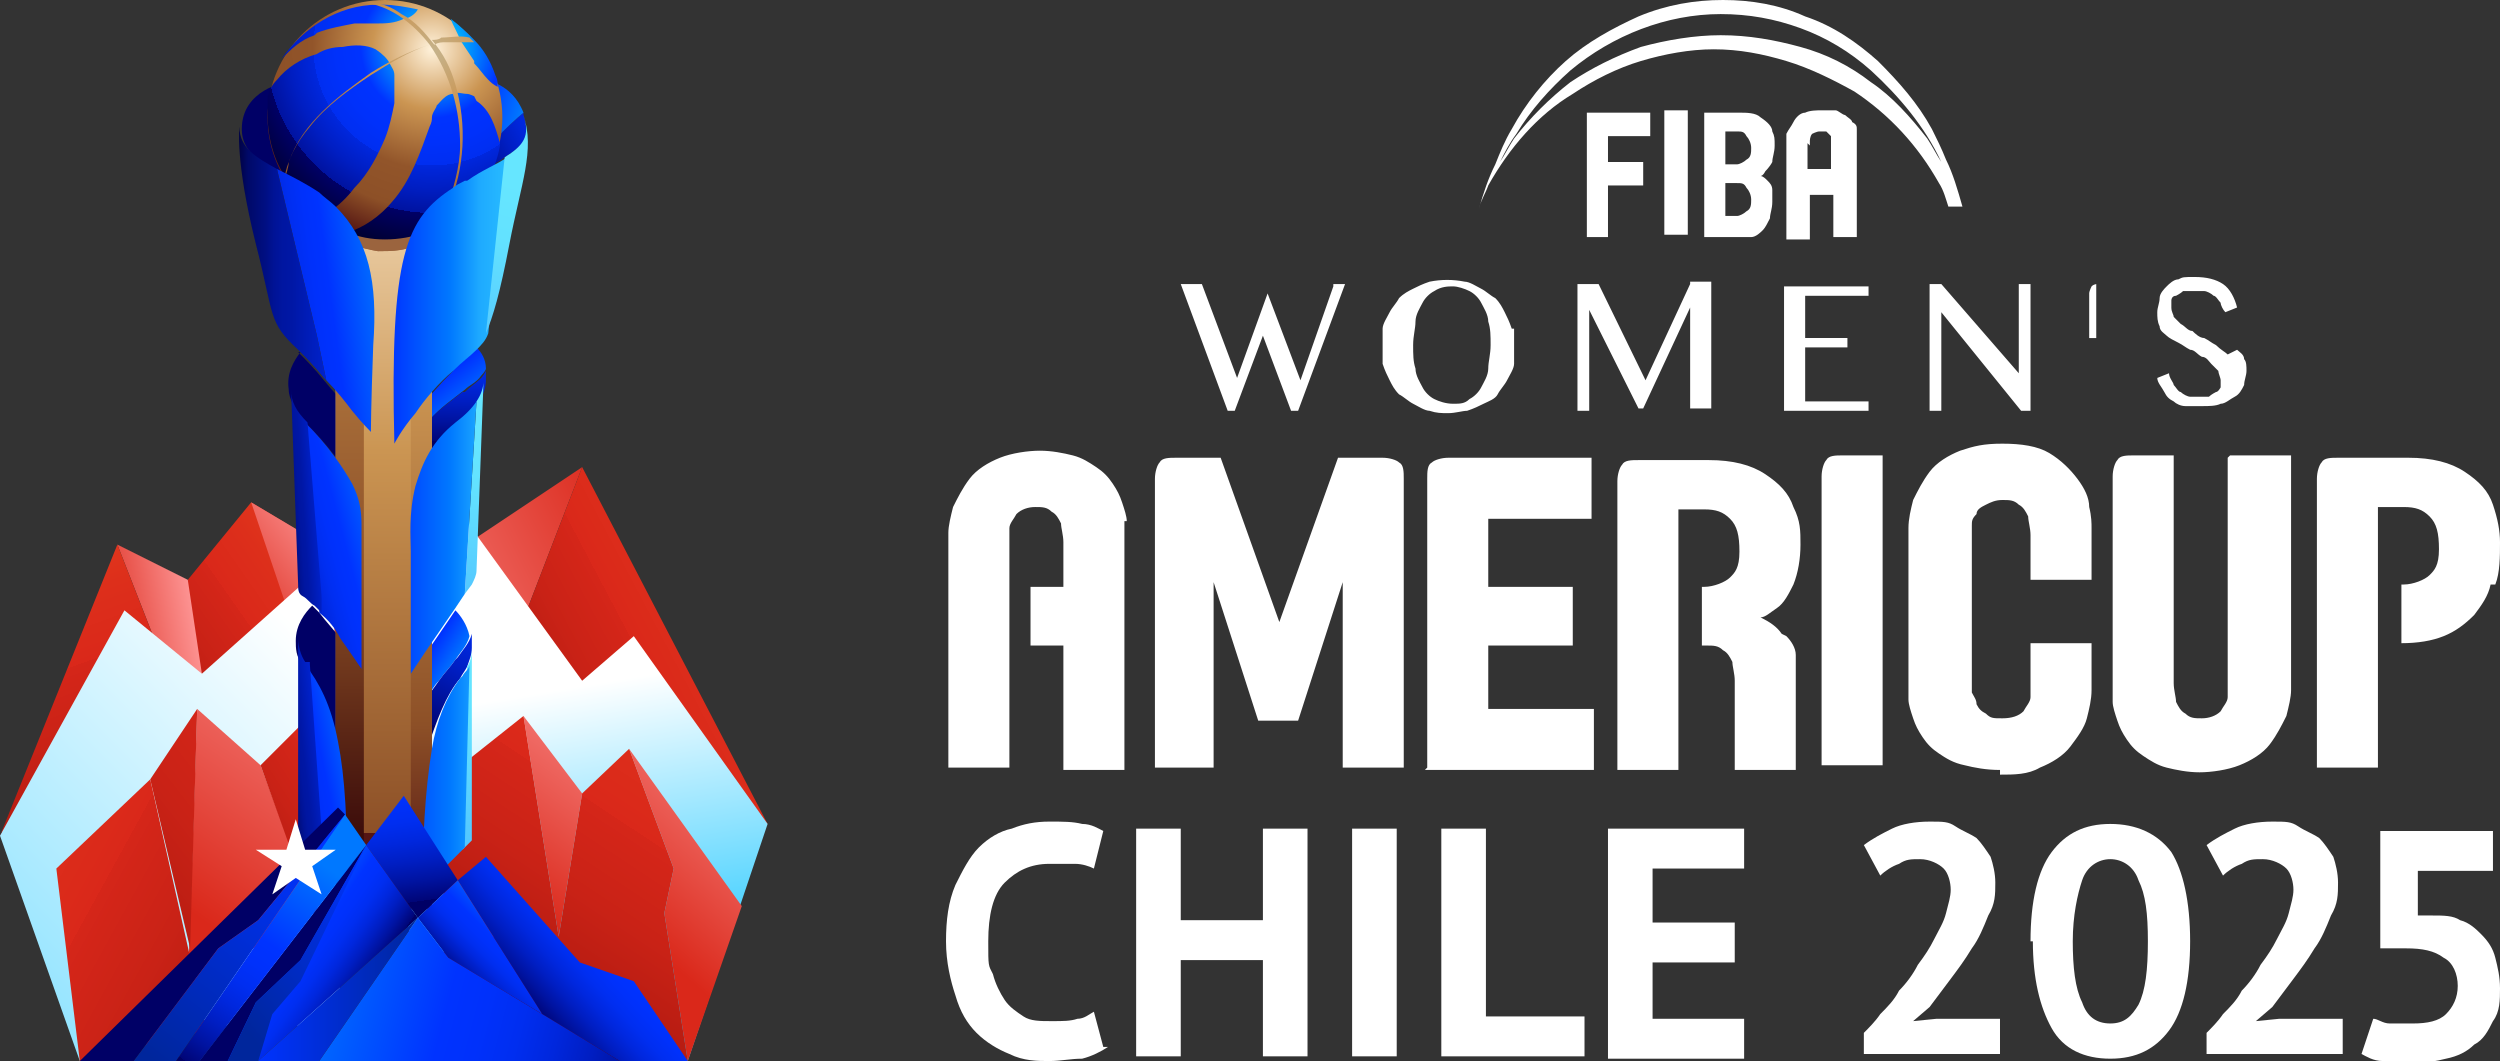 <?xml version="1.0" encoding="UTF-8"?>
<svg id="Logo" xmlns="http://www.w3.org/2000/svg" xmlns:xlink="http://www.w3.org/1999/xlink" version="1.1" viewBox="0 0 106.5 45.2">
  <rect x="0" y="0" width="106.5" height="45.2" fill="#333333" stroke="none"/>
  <!-- Generator: Adobe Illustrator 29.2.1, SVG Export Plug-In . SVG Version: 2.1.0 Build 116)  -->
  <defs>
    <style>
      .st0 {
        fill: url(#linear-gradient2);
      }

      .st1 {
        fill: url(#linear-gradient1);
      }

      .st2 {
        fill: url(#linear-gradient9);
      }

      .st3 {
        fill: url(#linear-gradient3);
      }

      .st4 {
        fill: url(#linear-gradient6);
      }

      .st5 {
        fill: url(#linear-gradient8);
      }

      .st6 {
        fill: url(#linear-gradient7);
      }

      .st7 {
        fill: url(#linear-gradient5);
      }

      .st8 {
        fill: url(#linear-gradient4);
      }

      .st9 {
        fill: url(#linear-gradient31);
      }

      .st10 {
        fill: url(#linear-gradient30);
      }

      .st11 {
        fill: url(#linear-gradient38);
      }

      .st12 {
        fill: url(#linear-gradient32);
      }

      .st13 {
        fill: url(#linear-gradient39);
      }

      .st14 {
        fill: url(#linear-gradient34);
      }

      .st15 {
        fill: url(#linear-gradient37);
      }

      .st16 {
        fill: url(#linear-gradient35);
      }

      .st17 {
        fill: url(#linear-gradient33);
      }

      .st18 {
        fill: url(#linear-gradient36);
      }

      .st19 {
        fill: url(#linear-gradient40);
      }

      .st20 {
        fill: url(#linear-gradient41);
      }

      .st21 {
        fill: url(#linear-gradient42);
      }

      .st22 {
        fill: url(#linear-gradient43);
      }

      .st23 {
        fill: url(#linear-gradient44);
      }

      .st24 {
        fill: url(#linear-gradient28);
      }

      .st25 {
        fill: url(#linear-gradient29);
      }

      .st26 {
        fill: url(#linear-gradient18);
      }

      .st27 {
        fill: url(#linear-gradient13);
      }

      .st28 {
        fill: url(#linear-gradient12);
      }

      .st29 {
        fill: url(#linear-gradient15);
      }

      .st30 {
        fill: url(#linear-gradient16);
      }

      .st31 {
        fill: url(#linear-gradient11);
      }

      .st32 {
        fill: url(#linear-gradient10);
      }

      .st33 {
        fill: url(#linear-gradient17);
      }

      .st34 {
        fill: url(#linear-gradient14);
      }

      .st35 {
        fill: url(#linear-gradient19);
      }

      .st36 {
        fill: url(#linear-gradient23);
      }

      .st37 {
        fill: url(#linear-gradient22);
      }

      .st38 {
        fill: url(#linear-gradient24);
      }

      .st39 {
        fill: url(#linear-gradient25);
      }

      .st40 {
        fill: url(#linear-gradient21);
      }

      .st41 {
        fill: url(#linear-gradient20);
      }

      .st42 {
        fill: url(#linear-gradient27);
      }

      .st43 {
        fill: url(#linear-gradient26);
      }

      .st44 {
        fill: url(#radial-gradient);
      }

      .st45 {
        fill: url(#linear-gradient);
      }

      .st46 {
        fill: #9b643e;
      }

      .st47 {
        fill: #fff;
      }

      .st48 {
        fill: #006;
      }

      .st49 {
        fill: url(#radial-gradient1);
      }

      .st50 {
        fill: url(#radial-gradient3);
      }

      .st51 {
        fill: url(#radial-gradient2);
      }

      .st52 {
        fill: url(#radial-gradient5);
      }

      .st53 {
        fill: url(#radial-gradient4);
      }
    </style>
    <linearGradient id="linear-gradient" x1="10.2" y1="33.4" x2="27.5" y2="21.3" gradientUnits="userSpaceOnUse">
      <stop offset="0" stop-color="#600"/>
      <stop offset="0" stop-color="#730403"/>
      <stop offset="0" stop-color="#98110b"/>
      <stop offset="0" stop-color="#b51b11"/>
      <stop offset=".1" stop-color="#c92216"/>
      <stop offset=".2" stop-color="#d52619"/>
      <stop offset=".2" stop-color="#da281a"/>
      <stop offset=".3" stop-color="#dd2f1b"/>
      <stop offset=".5" stop-color="#e84620"/>
      <stop offset=".8" stop-color="#ee5523"/>
      <stop offset="1" stop-color="#f15a24"/>
    </linearGradient>
    <linearGradient id="linear-gradient1" x1="17.8" y1="19.9" x2="9.9" y2="26.3" gradientUnits="userSpaceOnUse">
      <stop offset="0" stop-color="#fff"/>
      <stop offset=".4" stop-color="#f99"/>
      <stop offset="1" stop-color="#da281a"/>
    </linearGradient>
    <linearGradient id="linear-gradient2" x1="11.9" y1="28.1" x2="4.5" y2="29.4" xlink:href="#linear-gradient1"/>
    <linearGradient id="linear-gradient3" x1="4.3" y1="33.9" x2="-5.3" y2="7.7" xlink:href="#linear-gradient"/>
    <linearGradient id="linear-gradient4" x1="6" y1="33.4" x2="27.4" y2="22.6" xlink:href="#linear-gradient1"/>
    <linearGradient id="linear-gradient5" x1="23.2" y1="30.5" x2="44.4" y2="19.3" xlink:href="#linear-gradient"/>
    <linearGradient id="linear-gradient6" x1="28.7" y1="59.7" x2="23.7" y2="29.4" gradientUnits="userSpaceOnUse">
      <stop offset="0" stop-color="#0078ff"/>
      <stop offset="0" stop-color="#0c8cff"/>
      <stop offset=".2" stop-color="#1da8ff"/>
      <stop offset=".4" stop-color="#29bcff"/>
      <stop offset=".5" stop-color="#30c8ff"/>
      <stop offset=".6" stop-color="#3cf"/>
      <stop offset="1" stop-color="#fff"/>
    </linearGradient>
    <linearGradient id="linear-gradient7" x1="39" y1="25.9" x2="27" y2="39.7" xlink:href="#linear-gradient1"/>
    <linearGradient id="linear-gradient8" x1="-50" y1="94" x2="15.4" y2="29.5" gradientUnits="userSpaceOnUse">
      <stop offset="0" stop-color="#0078ff"/>
      <stop offset="0" stop-color="#0c8cff"/>
      <stop offset=".2" stop-color="#1da8ff"/>
      <stop offset=".4" stop-color="#29bcff"/>
      <stop offset=".5" stop-color="#30c8ff"/>
      <stop offset=".6" stop-color="#3cf"/>
      <stop offset="1" stop-color="#fff"/>
    </linearGradient>
    <linearGradient id="linear-gradient9" x1="21.9" y1="18.7" x2="7.9" y2="38.7" xlink:href="#linear-gradient1"/>
    <linearGradient id="linear-gradient10" x1="4.9" y1="37.9" x2="38" y2="12.2" gradientUnits="userSpaceOnUse">
      <stop offset="0" stop-color="#600"/>
      <stop offset="0" stop-color="#730403"/>
      <stop offset="0" stop-color="#98110b"/>
      <stop offset="0" stop-color="#b51b11"/>
      <stop offset=".1" stop-color="#c92216"/>
      <stop offset=".2" stop-color="#d52619"/>
      <stop offset=".2" stop-color="#da281a"/>
      <stop offset=".3" stop-color="#dd2f1b"/>
      <stop offset=".5" stop-color="#e84620"/>
      <stop offset=".8" stop-color="#ee5523"/>
      <stop offset="1" stop-color="#f15a24"/>
    </linearGradient>
    <linearGradient id="linear-gradient11" x1="10.1" y1="42" x2="-20.9" y2="25" xlink:href="#linear-gradient10"/>
    <linearGradient id="linear-gradient12" x1="31.7" y1="23.2" x2="21.1" y2="37.9" xlink:href="#linear-gradient1"/>
    <linearGradient id="linear-gradient13" x1="22.8" y1="41.1" x2="42.4" y2="11.4" xlink:href="#linear-gradient"/>
    <linearGradient id="linear-gradient14" x1="11.2" y1="36.2" x2="26.9" y2="26.2" xlink:href="#linear-gradient10"/>
    <linearGradient id="linear-gradient15" x1="18.6" y1="16.4" x2="21.2" y2="19.6" gradientUnits="userSpaceOnUse">
      <stop offset="0" stop-color="#03f"/>
      <stop offset=".4" stop-color="#0078ff"/>
      <stop offset=".5" stop-color="#0e90ff"/>
      <stop offset=".6" stop-color="#1eaaff"/>
      <stop offset=".8" stop-color="#29bdff"/>
      <stop offset=".9" stop-color="#30c8ff"/>
      <stop offset="1" stop-color="#3cf"/>
    </linearGradient>
    <linearGradient id="linear-gradient16" x1="19.1" y1="18.8" x2="19.3" y2="10.2" gradientUnits="userSpaceOnUse">
      <stop offset="0" stop-color="#006"/>
      <stop offset="0" stop-color="#000577"/>
      <stop offset=".1" stop-color="#0013a0"/>
      <stop offset=".2" stop-color="#001ec2"/>
      <stop offset=".3" stop-color="#0027dd"/>
      <stop offset=".4" stop-color="#002ef0"/>
      <stop offset=".5" stop-color="#0031fb"/>
      <stop offset=".6" stop-color="#03f"/>
      <stop offset="1" stop-color="#0078ff"/>
    </linearGradient>
    <linearGradient id="linear-gradient17" x1="19.9" y1="6.9" x2="28.1" y2="2.4" xlink:href="#linear-gradient16"/>
    <linearGradient id="linear-gradient18" x1="18.4" y1="27.6" x2="21.1" y2="29.3" xlink:href="#linear-gradient15"/>
    <linearGradient id="linear-gradient19" x1="18.3" y1="30.8" x2="24.6" y2="19.7" xlink:href="#linear-gradient16"/>
    <linearGradient id="linear-gradient20" x1="20" y1="5.7" x2="24.4" y2="7.1" xlink:href="#linear-gradient15"/>
    <linearGradient id="linear-gradient21" x1="16.4" y1="35.5" x2="16.4" y2="-5.2" gradientUnits="userSpaceOnUse">
      <stop offset="0" stop-color="#541513"/>
      <stop offset="0" stop-color="#8d5027"/>
      <stop offset=".4" stop-color="#cb9552"/>
      <stop offset=".8" stop-color="#fff2db"/>
    </linearGradient>
    <linearGradient id="linear-gradient22" x1="18" y1="38.1" x2="18" y2="1.9" gradientUnits="userSpaceOnUse">
      <stop offset="0" stop-color="#541513"/>
      <stop offset=".2" stop-color="#8d5027"/>
      <stop offset=".6" stop-color="#cb9552"/>
    </linearGradient>
    <linearGradient id="linear-gradient23" x1="14.9" y1="36.1" x2="14.9" y2="6.6" gradientUnits="userSpaceOnUse">
      <stop offset="0" stop-color="#380909"/>
      <stop offset=".4" stop-color="#8d5027"/>
      <stop offset="1" stop-color="#cb9552"/>
    </linearGradient>
    <radialGradient id="radial-gradient" cx="18.4" cy="2.1" fx="18.4" fy="2.1" r="8.5" gradientUnits="userSpaceOnUse">
      <stop offset="0" stop-color="#fff2db"/>
      <stop offset=".3" stop-color="#cb9552"/>
      <stop offset=".6" stop-color="#92552a"/>
      <stop offset=".8" stop-color="#8d5027"/>
      <stop offset="1" stop-color="#541513"/>
    </radialGradient>
    <radialGradient id="radial-gradient1" cx="18.4" cy="2" fx="18.4" fy="2" r="10.1" gradientUnits="userSpaceOnUse">
      <stop offset="0" stop-color="#00fffc"/>
      <stop offset=".3" stop-color="#03f"/>
      <stop offset=".4" stop-color="#0031fb"/>
      <stop offset=".5" stop-color="#002ef0"/>
      <stop offset=".5" stop-color="#0027dd"/>
      <stop offset=".6" stop-color="#001ec2"/>
      <stop offset=".7" stop-color="#0013a0"/>
      <stop offset=".7" stop-color="#000577"/>
      <stop offset=".7" stop-color="#006"/>
      <stop offset="1" stop-color="#000"/>
    </radialGradient>
    <radialGradient id="radial-gradient2" cx="18.4" fx="18.4" r="10.1" xlink:href="#radial-gradient1"/>
    <radialGradient id="radial-gradient3" cx="18.4" fx="18.4" r="10.1" xlink:href="#radial-gradient1"/>
    <radialGradient id="radial-gradient4" cy="2" fy="2" r="10.1" xlink:href="#radial-gradient1"/>
    <radialGradient id="radial-gradient5" cx="18.4" cy="2.3" fx="18.4" fy="2.3" r="7.9" gradientUnits="userSpaceOnUse">
      <stop offset="0" stop-color="#c5b48e"/>
      <stop offset=".3" stop-color="#cb9552"/>
      <stop offset="1" stop-color="#92552a"/>
    </radialGradient>
    <linearGradient id="linear-gradient24" x1="11.5" y1="24" x2="16.8" y2="22.6" xlink:href="#linear-gradient16"/>
    <linearGradient id="linear-gradient25" x1="10.5" y1="13.3" x2="16.5" y2="12.5" xlink:href="#linear-gradient16"/>
    <linearGradient id="linear-gradient26" x1="11.3" y1="33.7" x2="15.6" y2="32.8" xlink:href="#linear-gradient16"/>
    <linearGradient id="linear-gradient27" x1="11.9" y1="32.2" x2="13.6" y2="32" gradientUnits="userSpaceOnUse">
      <stop offset="0" stop-color="#00003c"/>
      <stop offset="0" stop-color="#000247"/>
      <stop offset=".1" stop-color="#000968"/>
      <stop offset=".3" stop-color="#000f83"/>
      <stop offset=".4" stop-color="#001396"/>
      <stop offset=".5" stop-color="#0016a1"/>
      <stop offset=".6" stop-color="#0017a5"/>
      <stop offset="1" stop-color="#02c"/>
    </linearGradient>
    <linearGradient id="linear-gradient28" x1="12" y1="21.4" x2="13.5" y2="21.3" xlink:href="#linear-gradient27"/>
    <linearGradient id="linear-gradient29" x1="10.2" y1="10.8" x2="13.9" y2="10.8" xlink:href="#linear-gradient27"/>
    <linearGradient id="linear-gradient30" x1="19" y1="36.3" x2="21" y2="28.1" gradientUnits="userSpaceOnUse">
      <stop offset="0" stop-color="#4dbcff"/>
      <stop offset="0" stop-color="#51c3ff"/>
      <stop offset=".4" stop-color="#5cd6ff"/>
      <stop offset=".7" stop-color="#63e2ff"/>
      <stop offset="1" stop-color="#66e6ff"/>
    </linearGradient>
    <linearGradient id="linear-gradient31" x1="16.6" y1="33.2" x2="23" y2="33.2" xlink:href="#linear-gradient15"/>
    <linearGradient id="linear-gradient32" x1="16.6" y1="12.8" x2="23" y2="12.8" xlink:href="#linear-gradient15"/>
    <linearGradient id="linear-gradient33" x1="19.7" y1="15.3" x2="22" y2="7.8" xlink:href="#linear-gradient30"/>
    <linearGradient id="linear-gradient34" x1="19.5" y1="25.9" x2="20.7" y2="18.4" xlink:href="#linear-gradient30"/>
    <linearGradient id="linear-gradient35" x1="16.6" y1="22.9" x2="23" y2="22.9" xlink:href="#linear-gradient15"/>
    <linearGradient id="linear-gradient36" x1="22.7" y1="42.9" x2="27.5" y2="38.5" xlink:href="#linear-gradient16"/>
    <linearGradient id="linear-gradient37" x1="17.8" y1="38.4" x2="16.6" y2="29.9" xlink:href="#linear-gradient16"/>
    <linearGradient id="linear-gradient38" x1="15" y1="42.7" x2="11.1" y2="39.9" xlink:href="#linear-gradient16"/>
    <linearGradient id="linear-gradient39" x1="19.7" y1="41.9" x2="22.4" y2="39.2" xlink:href="#linear-gradient16"/>
    <linearGradient id="linear-gradient40" x1="28.4" y1="45.4" x2="12.8" y2="41.3" xlink:href="#linear-gradient16"/>
    <linearGradient id="linear-gradient41" x1="11" y1="42.1" x2="17.8" y2="42.1" gradientUnits="userSpaceOnUse">
      <stop offset="0" stop-color="#03f"/>
      <stop offset="1" stop-color="#00269c"/>
    </linearGradient>
    <linearGradient id="linear-gradient42" x1="13.4" y1="36.5" x2="6.6" y2="45.2" xlink:href="#linear-gradient41"/>
    <linearGradient id="linear-gradient43" x1="8.2" y1="45.4" x2="14" y2="37" xlink:href="#linear-gradient16"/>
    <linearGradient id="linear-gradient44" x1="16.5" y1="37.9" x2="10" y2="43.3" xlink:href="#linear-gradient41"/>
  </defs>
  <g>
    <path class="st47" d="M106.3,24.9c.2-.5.2-1.2.2-1.8h0s0,0,0,0c0-.5-.1-1-.3-1.6-.2-.6-.6-1-1.2-1.4-.6-.4-1.4-.6-2.4-.6h-3c-.3,0-.6,0-.7.2-.1.1-.2.4-.2.7v12.3h2.6v-11.1h0s1.1,0,1.1,0c.5,0,.8.1,1.1.4.3.3.4.7.4,1.4s-.2.9-.4,1.1c-.2.2-.7.4-1.1.4h-.1v2.5h0s0,0,0,0c.7,0,1.3-.1,1.8-.3.5-.2.9-.5,1.3-.9.3-.4.6-.8.7-1.3M85.2,33c.6,0,1.2,0,1.7-.3.5-.2,1-.5,1.3-.9.3-.4.6-.8.7-1.2.1-.4.2-.8.2-1.2v-2h-2.6v1.7c0,.1,0,.3,0,.6,0,.2-.2.4-.3.6-.2.2-.5.3-.9.3s-.5,0-.7-.2c-.2-.1-.3-.2-.4-.4,0-.2-.1-.3-.2-.5,0-.2,0-.3,0-.5v-6.1c0-.1,0-.3,0-.5,0-.2,0-.3.2-.5,0-.2.2-.3.4-.4.2-.1.4-.2.7-.2s.5,0,.7.2c.2.1.3.3.4.5,0,.2.1.5.1.8v1.9h2.6v-2.2c0-.2,0-.5-.1-.9,0-.4-.2-.8-.5-1.2-.3-.4-.7-.8-1.2-1.1-.5-.3-1.2-.4-2-.4s-1.2.1-1.8.3c-.5.2-1,.5-1.3.9-.3.4-.5.8-.7,1.2-.1.4-.2.8-.2,1.2v6.7c0,.2,0,.4,0,.6,0,.2.1.5.2.8.1.3.2.5.4.8.2.3.4.5.7.7.3.2.6.4,1.1.5.4.1.9.2,1.5.2M80.2,32.7v-13.3h-1.7c-.3,0-.6,0-.7.2-.1.1-.2.4-.2.7v12.3h2.6ZM75.9,27c-.2-.3-.5-.5-.9-.7.2,0,.4-.2.7-.4.3-.2.5-.6.7-1,.2-.5.3-1.1.3-1.7s0-1-.3-1.6c-.2-.6-.6-1-1.2-1.4-.6-.4-1.4-.6-2.4-.6h-3c-.3,0-.6,0-.7.2-.1.1-.2.4-.2.7v12.3h2.6v-11.1h0s1.1,0,1.1,0c.5,0,.8.1,1.1.4.3.3.4.7.4,1.4s-.2.9-.4,1.1c-.2.2-.7.4-1.1.4h-.1v2.5h.2c.3,0,.5,0,.7.2.2.1.3.3.4.5,0,.2.1.5.1.8v3.8h2.6v-4.1c0-.2,0-.5,0-.8,0-.3-.2-.6-.4-.8M48,22.2c0-.2-.1-.5-.2-.8-.1-.3-.2-.5-.4-.8-.2-.3-.4-.5-.7-.7-.3-.2-.6-.4-1-.5-.4-.1-.9-.2-1.4-.2s-1.2.1-1.7.3c-.5.2-1,.5-1.3.9-.3.4-.5.8-.7,1.2-.1.4-.2.8-.2,1.1v10h2.6v-9.7h0s0,0,0,0c0-.1,0-.3,0-.5,0-.2.2-.4.3-.6.2-.2.5-.3.8-.3s.5,0,.7.2c.2.1.3.3.4.5,0,.2.1.5.1.8v1.9h-1.4v2.5h1.4v5.3h2.6v-10c0-.2,0-.4,0-.6M94.9,19.5v9.7h0s0,0,0,0c0,.1,0,.3,0,.5,0,.2-.2.4-.3.6-.2.2-.5.3-.8.3s-.5,0-.7-.2c-.2-.1-.3-.3-.4-.5,0-.2-.1-.5-.1-.8v-9.7h-1.7c-.3,0-.6,0-.7.2-.1.1-.2.4-.2.7v9c0,.2,0,.4,0,.6,0,.2.1.5.2.8.1.3.2.5.4.8.2.3.4.5.7.7.3.2.6.4,1,.5.4.1.9.2,1.4.2s1.2-.1,1.7-.3c.5-.2,1-.5,1.3-.9.3-.4.5-.8.7-1.2.1-.4.2-.8.2-1.1v-10h-2.6ZM60.8,32.7v-12.3c0-.3,0-.6.2-.7.1-.1.4-.2.7-.2h6.1v2.6h-4.4v2.9h3.6v2.5h-3.6v2.7h4.5v2.6h-7.2Z"/>
    <path class="st47" d="M77.1,10.1v-1.8h1v1.8h1v-4c0,0,0-.2,0-.3,0,0,0-.2,0-.3,0-.1,0-.2-.2-.3,0-.1-.2-.2-.3-.3-.1,0-.3-.2-.4-.2-.2,0-.4,0-.6,0s-.5,0-.7.1c-.2,0-.4.2-.5.4-.1.2-.2.3-.3.5,0,.2,0,.3,0,.5v4h1ZM77.1,6.2c0,0,0-.1,0-.2,0,0,0-.2.1-.3,0,0,.2-.1.3-.1s.2,0,.3,0c0,0,.1.1.2.2,0,0,0,.2,0,.3v1.1h-1v-1.1ZM74,10.1c.2,0,.4,0,.6,0,.2,0,.4-.2.5-.3.1-.1.2-.3.3-.5,0-.2.1-.4.1-.7s0-.4,0-.5c0-.2-.1-.3-.2-.4-.1-.1-.2-.2-.3-.2,0,0,.1,0,.2-.2,0,0,.2-.2.3-.4,0-.2.1-.4.1-.7s0-.4-.1-.6c0-.2-.2-.4-.5-.6-.2-.2-.6-.2-.9-.2h-1.2c-.1,0-.2,0-.3,0,0,0,0,.2,0,.3v5h1.6ZM73.5,5.6h.5c.2,0,.3,0,.4.2.1.1.2.3.2.5s0,.4-.2.5c-.1.1-.3.2-.4.2h-.5v-1.3ZM73.5,7.8h.5c.2,0,.3,0,.4.2.1.1.2.3.2.5s0,.4-.2.5c-.1.1-.3.2-.4.2h-.5v-1.3ZM71.9,10.1v-5.4h-.7c-.1,0-.2,0-.3,0,0,0,0,.2,0,.3v5h1ZM67.6,10.1v-5c0-.1,0-.2,0-.3,0,0,.2,0,.3,0h2.4v1h-1.8v1.1h1.5v1h-1.5v2.2h-1Z"/>
    <path class="st47" d="M83.6,8.8c-.2-.7-.4-1.4-.7-2-.2-.5-.4-.9-.6-1.3-.6-1.1-1.4-2-2.3-2.9-.9-.8-1.9-1.5-3.1-1.9C75.8.2,74.6,0,73.4,0c-1.2,0-2.4.2-3.6.7-1.1.5-2.2,1.1-3.1,1.9-.9.8-1.7,1.8-2.3,2.9-.3.5-.5,1-.7,1.5-.3.6-.5,1.2-.7,1.9,0,0,0,0,0,0,0,0,0,0,0,0,0,0,0,0,0,0,0,0,0,0,0,0,0,0,0,0,0,0h0s0,0,0,0c0,0,0,0,0,0,.1-.4.3-.7.4-1,.9-1.6,2.1-3,3.6-3.9.9-.6,1.9-1.1,2.9-1.4,1-.3,2.1-.5,3.1-.5,1.1,0,2.1.2,3.1.5,1,.3,2,.8,2.9,1.3,1.5,1,2.7,2.3,3.6,3.9.2.3.3.7.4,1,0,0,0,0,0,0,0,0,0,0,0,0h0s0,0,0,0c0,0,0,0,0,0,0,0,0,0,0,0,0,0,0,0,0,0,0,0,0,0,0,0M82.7,6.9c-.2-.3-.4-.7-.6-1-.7-.9-1.5-1.8-2.4-2.4-.9-.7-1.9-1.2-3-1.5-1.1-.3-2.2-.5-3.4-.5-1.1,0-2.3.2-3.4.5-1.1.4-2.1.9-3,1.5-.9.7-1.7,1.5-2.4,2.4-.2.3-.4.7-.6,1,.2-.4.4-.8.7-1.2.6-1,1.4-1.9,2.3-2.7,1.8-1.5,4.1-2.4,6.4-2.4,1.2,0,2.3.2,3.4.6,1.1.4,2.1,1,3,1.8,1.2,1.1,2.3,2.4,3,3.9"/>
    <path class="st47" d="M86,12.1h0v3.8l-3.3-3.8h0s-.5,0-.5,0v5.4h.5v-4.2l3.4,4.2h.4v-5.4h-.5ZM94.9,15.1c-.1-.1-.3-.2-.5-.4-.2-.1-.3-.2-.5-.3-.2,0-.4-.2-.5-.3-.2,0-.3-.2-.5-.3-.1-.1-.2-.2-.3-.3,0-.1-.1-.2-.1-.4s0-.2,0-.3c0,0,0-.2.2-.2,0,0,.2-.1.3-.2.1,0,.2,0,.4,0s.3,0,.5,0c.1,0,.3.1.4.2.1,0,.2.2.3.3,0,.1.1.3.2.4h0s.5-.2.5-.2h0c-.1-.4-.3-.8-.6-1-.3-.2-.7-.3-1.2-.3s-.5,0-.7.1c-.2,0-.4.2-.5.3-.1.1-.3.3-.3.5,0,.2-.1.4-.1.6s0,.4.1.6c0,.2.2.3.3.4.1.1.3.2.5.3.2.1.3.2.5.3.2,0,.3.2.5.3.2,0,.3.2.4.3.1.1.2.2.3.3,0,.1.1.3.1.4s0,.2,0,.3c0,0-.1.2-.2.2,0,0-.2.1-.3.2-.3,0-.6,0-.8,0-.1,0-.3-.1-.4-.2-.1,0-.2-.2-.3-.3,0-.1-.2-.3-.2-.5h0s-.5.2-.5.2h0c0,.2.2.4.3.6.1.2.2.3.4.4.1.1.3.2.5.2.2,0,.4,0,.7,0s.6,0,.8-.1c.2,0,.4-.2.6-.3.2-.1.3-.3.4-.5,0-.2.1-.4.1-.6s0-.4-.1-.5c0-.2-.2-.3-.3-.4M89.7,12.1s0,0-.1,0c0,0-.1,0-.2,0-.1,0-.2,0-.3.1,0,0-.1.2-.1.3s0,.3,0,.5c0,.1,0,.3,0,.4,0,.1,0,.3,0,.5,0,.2,0,.3,0,.5h0s.3,0,.3,0h0c0-.2,0-.4,0-.6,0-.2,0-.3,0-.5,0-.1,0-.3,0-.4,0-.1,0-.3,0-.5s0-.1,0-.2c0,0,0-.1,0-.1M76,17.5h3.6v-.4h-2.7v-2.3h1.8v-.4h-1.8v-1.8h2.7v-.4h-3.6v5.4ZM72,12.1l-1.9,4.1-2-4.1h-.9v5.4h.5v-4.3l2.1,4.2h0s.2,0,.2,0l2-4.3v4.3h.9v-5.4h-.9ZM63.4,13.7c0-.3-.2-.6-.3-.8-.1-.2-.3-.4-.5-.5-.2-.1-.5-.2-.7-.2s-.5,0-.8.2c-.2.1-.4.3-.5.5-.1.2-.3.5-.3.8,0,.3-.1.6-.1,1s0,.7.1,1c0,.3.2.6.3.8.1.2.3.4.5.5.2.1.5.2.8.2s.5,0,.7-.2c.2-.1.4-.3.5-.5.1-.2.3-.5.3-.8,0-.3.1-.6.1-1s0-.7-.1-1M64.5,14c0,.2,0,.5,0,.7s0,.5,0,.8c0,.2-.2.5-.3.7-.1.2-.3.4-.4.6s-.4.3-.6.4c-.2.1-.4.2-.7.3-.2,0-.5.1-.8.1s-.5,0-.8-.1c-.2,0-.5-.2-.7-.3-.2-.1-.4-.3-.6-.4-.2-.2-.3-.4-.4-.6-.1-.2-.2-.4-.3-.7,0-.2,0-.5,0-.8s0-.5,0-.7c0-.2.2-.5.3-.7.1-.2.3-.4.4-.6.2-.2.4-.3.6-.4.2-.1.4-.2.7-.3.5-.1,1-.1,1.5,0,.2,0,.5.2.7.3.2.1.4.3.6.4.2.2.3.4.4.6.1.2.2.4.3.7M56.8,12.1h.5l-2,5.4h-.3s-1.2-3.2-1.2-3.2l-1.2,3.2h-.3l-2-5.4h.9l1.5,4,1.3-3.6,1.4,3.7,1.4-4Z"/>
    <path class="st47" d="M51.7,32.7v-7.9l1.9,5.9h1.7l1.9-5.9v7.9h2.6v-12.3c0-.3,0-.6-.2-.7-.1-.1-.4-.2-.7-.2h-1.9l-2.5,7-2.5-7h-1.9c-.3,0-.6,0-.7.2-.1.1-.2.4-.2.7v12.3h2.6Z"/>
    <g>
      <path class="st47" d="M47.2,44.6c-.3.2-.7.4-1.1.5-.5,0-.9.1-1.4.1s-1.1,0-1.7-.3c-.5-.2-1-.5-1.4-.9-.4-.4-.7-.9-.9-1.6-.2-.6-.4-1.4-.4-2.3s.1-1.7.4-2.4c.3-.6.6-1.2,1-1.6.4-.4.9-.7,1.4-.8.5-.2,1-.3,1.6-.3s1,0,1.4.1c.4,0,.7.2.9.3l-.4,1.6c-.2-.1-.5-.2-.8-.2-.3,0-.6,0-1.1,0-.8,0-1.4.3-1.9.8-.5.5-.7,1.4-.7,2.5s0,1,.2,1.4c.1.4.3.8.5,1.1.2.3.5.5.8.7.3.2.7.2,1.2.2s.8,0,1.1-.1c.3,0,.5-.2.7-.3l.4,1.5Z"/>
      <path class="st47" d="M53.8,40.9h-3.5v4.1h-1.9v-9.7h1.9v3.9h3.5v-3.9h1.9v9.7h-1.9v-4.1Z"/>
      <path class="st47" d="M57.6,35.3h1.9v9.7h-1.9v-9.7Z"/>
      <path class="st47" d="M67.5,45h-6.1v-9.7h1.9v8h4.2v1.7Z"/>
      <path class="st47" d="M68.5,35.3h5.8v1.7h-3.9v2.3h3.5v1.7h-3.5v2.4h3.9v1.7h-5.8v-9.7Z"/>
      <g>
        <path class="st47" d="M85,37.6c0,.5,0,.9-.3,1.4-.2.5-.4,1-.7,1.4-.3.5-.6.9-.9,1.3-.3.4-.6.8-.9,1.2l-.7.6h0c0,0,1-.1,1-.1h2.7v1.5h-5.8v-.9c.2-.2.5-.5.7-.8.3-.3.6-.6.8-1,.3-.3.6-.7.8-1.1.3-.4.5-.7.7-1.1.2-.4.4-.7.5-1.1.1-.4.2-.7.2-1s-.1-.7-.3-.9c-.2-.2-.6-.4-1-.4s-.6,0-.9.2c-.3.1-.6.3-.8.5l-.7-1.3c.4-.3.8-.5,1.2-.7s1-.3,1.6-.3.8,0,1.1.2.6.3.9.5c.2.2.4.5.6.8.1.3.2.7.2,1.1Z"/>
        <path class="st47" d="M86.5,40.1c0-1.7.3-3,.9-3.8.6-.8,1.4-1.2,2.5-1.2s2,.4,2.6,1.2c.5.8.8,2.1.8,3.8s-.3,3-.9,3.8c-.6.8-1.4,1.2-2.5,1.2s-2-.4-2.5-1.3c-.5-.9-.8-2.1-.8-3.7ZM88.3,40.1c0,1.1.1,2,.4,2.6.2.6.6.9,1.2.9s.9-.3,1.2-.8c.3-.6.4-1.5.4-2.7s-.1-2-.4-2.6c-.2-.6-.7-.9-1.2-.9s-1,.3-1.2.9c-.2.6-.4,1.5-.4,2.6Z"/>
        <path class="st47" d="M99.6,37.6c0,.5,0,.9-.3,1.4-.2.5-.4,1-.7,1.4-.3.5-.6.9-.9,1.3-.3.4-.6.8-.9,1.2l-.7.6h0c0,0,1-.1,1-.1h2.7v1.5h-5.8v-.9c.2-.2.5-.5.7-.8.3-.3.6-.6.8-1,.3-.3.6-.7.8-1.1.3-.4.5-.7.7-1.1.2-.4.4-.7.5-1.1.1-.4.2-.7.2-1s-.1-.7-.3-.9c-.2-.2-.6-.4-1-.4s-.6,0-.9.2c-.3.1-.6.3-.8.5l-.7-1.3c.4-.3.8-.5,1.2-.7s1-.3,1.6-.3.8,0,1.1.2.6.3.9.5c.2.2.4.5.6.8.1.3.2.7.2,1.1Z"/>
        <path class="st47" d="M102.8,43.6c.6,0,1.1-.1,1.4-.4.3-.3.5-.7.5-1.2s-.2-1-.6-1.2c-.4-.3-.9-.4-1.6-.4h-1.1s0-5,0-5h4.8v1.7h-3.2v1.9h.6c.5,0,.9,0,1.2.2.4.1.7.4.9.6.3.3.5.6.6,1,.1.4.2.8.2,1.3s0,1-.3,1.4c-.2.4-.4.8-.8,1-.3.3-.7.5-1.2.6-.4.1-.9.2-1.5.2s-.8,0-1.2-.1c-.4,0-.7-.2-.9-.3l.5-1.5c.2,0,.4.2.7.2.3,0,.6,0,.9,0Z"/>
      </g>
    </g>
  </g>
  <g>
    <polygon class="st45" points="10.7 21.4 8 24.7 5.4 41.9 14.5 42.1 15.5 24.3 10.7 21.4"/>
    <polygon class="st1" points="10.7 21.4 13 28.2 13.9 23.3 10.7 21.4"/>
    <polygon class="st0" points="8 24.7 5 23.2 5 23.2 9.5 34.7 8 24.7"/>
    <polygon class="st3" points="5 23.2 0 35.6 9.5 35.2 9.5 34.7 5 23.2"/>
    <polygon class="st8" points="14.3 26.9 20.9 30 24.8 19.9 14.3 26.9"/>
    <polygon class="st7" points="24.8 19.9 20.9 30 32.7 35.1 24.8 19.9"/>
    <polygon class="st4" points="27 27.1 24.8 29 19.8 22.1 16.1 32.5 18.2 43.8 29.3 45.2 32.7 35.1 27 27.1"/>
    <polygon class="st6" points="26.8 31.9 28.7 37 28.3 38.9 29.3 45.2 31.6 38.6 26.8 31.9"/>
    <polygon class="st5" points="8.6 28.7 5.3 26 0 35.6 3.4 45.2 4.5 41.5 5.3 43.7 14.5 43.7 14.2 23.7 8.6 28.7"/>
    <polygon class="st2" points="11.1 32.6 8.4 30.2 8 42.1 13.4 38.8 11.1 32.6"/>
    <polygon class="st32" points="6.4 33.2 8.1 40.4 8.4 30.2 6.4 33.2"/>
    <polygon class="st31" points="6.4 33.2 2.4 37 3.4 45.2 8.8 43.9 6.4 33.2"/>
    <polygon class="st28" points="24.8 33.8 22.3 30.5 23.8 39.9 24.8 33.8"/>
    <polygon class="st27" points="28.3 38.9 28.7 37 26.8 31.9 24.8 33.8 23.8 39.9 22.3 30.5 18.9 33.2 18.9 45.2 29.3 45.2 28.3 38.9"/>
    <polygon class="st34" points="11.1 32.6 13.5 39.3 13.5 30.2 11.1 32.6"/>
    <path class="st48" d="M13.3,25.8c-.3.3-.7.8-.7,1.5h0c0,.3,0,.7.3,1,0,0,0,0,0,.1.6.9,1.1,1.8,1.4,3.3l.2-4.5c-.3-.4-.6-.7-.9-1.1-.1-.1-.3-.3-.4-.4Z"/>
    <path class="st48" d="M12.8,15c-.3.4-.6.9-.5,1.6,0,.4.3.9.7,1.4,0,0,0,0,0,0,1,1,1.6,1.8,2,2.6v-3.1c-.4-.4-.8-.8-1.2-1.3-.4-.5-.8-.9-1.1-1.2Z"/>
    <path class="st48" d="M11.8,7.3c.6.3,1.2.6,1.8,1l-1.4-4.8s-1.9.3-1.9,2c0,.9.7,1.4,1.6,1.8Z"/>
    <path class="st29" d="M19.3,15.8c-.6.6-1.2,1.3-1.6,1.8v1c.2-.2.4-.5.6-.7.4-.5,1-.9,1.5-1.3.2-.2.5-.3.7-.6,0,0,.2-.2.2-.3,0-.4-.2-.7-.4-.9-.2.3-.6.5-1,.9Z"/>
    <path class="st30" d="M19.7,16.7c-.5.4-1.1.8-1.5,1.3-.2.2-.4.4-.5.7v2c.3-.9.8-1.9,1.8-2.7.4-.3.7-.6.9-.9.2-.3.3-.6.3-.9h0c0-.2,0-.3,0-.4,0,0-.1.2-.2.3-.2.2-.5.4-.7.6Z"/>
    <path class="st33" d="M19.8,7.7s0,0,0,0c.7-.4,1.3-.7,1.7-1,.8-.5,1.1-.8.8-1.8,0,0,0,0,0-.1-.6.5-1.9,1.7-2.5,2.9Z"/>
    <path class="st26" d="M18.2,29.8c.1-.3.3-.6.5-.8.2-.3.5-.6.7-.9.2-.3.5-.6.6-1,0,0,0,0,0,0-.1-.5-.4-.9-.6-1.1l-1.3,1.9v1.9Z"/>
    <path class="st35" d="M19.4,28.1c-.2.3-.5.6-.7.9-.2.3-.4.5-.5.8v2.1c.4-1.2.8-2.3,1.4-3,.1-.2.2-.3.3-.5.1-.3.2-.5.2-.8,0,0,0-.1,0-.2,0-.1,0-.2,0-.4,0,0,0,0,0,0-.1.4-.4.7-.6,1Z"/>
    <path class="st41" d="M22.3,4.8c-.5-1.3-1.7-1.4-1.7-1.4l-1.3,4.6c.2-.1.3-.2.5-.3.6-1.2,1.9-2.4,2.5-2.9Z"/>
    <polyline class="st40" points="14.3 3.9 18.4 3.9 18.4 38.7 14.3 38.7 14.3 3.9"/>
    <polyline class="st37" points="17.5 11.1 18.4 11.1 18.4 38.7 17.5 38.7 17.5 11.1"/>
    <polyline class="st36" points="14.3 11.1 15.5 11.1 15.5 38.7 14.3 38.7 14.3 11.1"/>
    <g>
      <path class="st46" d="M16.4,10c-.7,0-1.4-.2-2.1-.4v.5c.5.3,1.2.5,1.8.6.6,0,1.3,0,1.8-.4.2-.1.4-.3.5-.4v-.2c-.6.3-1.3.4-2.1.4Z"/>
      <path class="st46" d="M16.4,10c-.7,0-1.4-.2-2.1-.4v.5c.5.3,1.2.5,1.8.6.6,0,1.3,0,1.8-.4.2-.1.4-.3.5-.4v-.2c-.6.3-1.3.4-2.1.4Z"/>
    </g>
    <circle class="st44" cx="16.4" cy="5" r="5"/>
    <g>
      <path class="st49" d="M13.5,1.4c.5-.2,1.1-.3,1.6-.4.3,0,.6,0,.9,0,.4,0,.8,0,1.2-.2.2,0,.5-.2.6-.4-.5-.1-1-.2-1.5-.2s-.1,0-.2,0c-1.7,0-3.2,1-4.1,2.3.4-.4.8-.8,1.4-1Z"/>
      <path class="st51" d="M16.8,3.2c0-.2-.1-.3-.2-.5-.1-.2-.3-.4-.6-.6-.4-.2-.9-.2-1.4-.1-.4,0-.8.1-1.1.3-.7.2-1.3.6-1.7,1.1-.2.2-.3.4-.4.7s0,0,0,0h0c0,.3,0,.5,0,.8,0,1,.3,2,.8,2.7.1.2.3.4.5.6.3.4.7.7,1.2.9.5-.3.9-.7,1.2-1.1.6-.6,1-1.4,1.3-2.1.2-.5.3-1,.4-1.5,0-.4,0-.9,0-1.3Z"/>
      <path class="st50" d="M20.2,4.1c0,0-.2-.1-.3-.1-.2,0-.4-.1-.6,0-.3,0-.5.3-.7.5,0,.1-.2.3-.2.5,0,.1,0,.2-.1.4-.4,1.1-.8,2.3-1.6,3.2-.5.6-1.2,1.1-1.9,1.3.5.2,1,.3,1.6.3,2.4,0,4.5-1.7,4.9-4,0,0,0,0,0-.1-.2-.7-.4-1.4-1-1.8Z"/>
      <path class="st53" d="M20.2,2.7c.2.2.4.5.6.7.1.1.2.2.4.3,0-.2,0-.3-.1-.5-.2-.6-.5-1.1-.9-1.5-.3-.3-.6-.6-1-.9.1.3.3.6.4.9.2.3.4.6.6.9Z"/>
    </g>
    <path class="st52" d="M20.2,1.8s0,0,0,0c-.4,0-.8,0-1.2,0-.2,0-.3,0-.5.1-.4-.5-.8-1-1.4-1.3-.4-.3-.9-.5-1.4-.5,0,0-.2,0-.3,0,1.2.1,2.2.9,2.9,1.8-.9.3-1.7.7-2.5,1.2-1.4,1-2.9,2.1-3.5,3.8,0,.2-.1.5-.2.8,0,0,0,0,0,0,.1-.8.5-1.6,1.1-2.3.7-.9,1.7-1.6,2.6-2.2.8-.5,1.6-1,2.5-1.3,0,0,0,0,0,0,.9,1.3,1.3,2.8,1.3,4.3,0,.9-.3,1.9-.6,2.7,0,0,0,0,.1-.1.7-1.6.8-3.5.3-5.2-.2-.7-.5-1.3-1-1.9.1,0,.3,0,.4-.1.4,0,.8-.1,1.2,0Z"/>
    <path class="st38" d="M13.6,25.4v.7c.4.3.7.7.9,1.1.5.7.9,1.3.9,1.3v-6.2c0-.6-.1-1.1-.4-1.7-.4-.7-1-1.6-2-2.6l.6,7.4Z"/>
    <path class="st39" d="M13.6,8.2c-.6-.4-1.2-.7-1.8-1l1.7,7.1.4,1.9c.4.4.8.9,1.1,1.3.4.5.8.9.8.9,0,0,0-1,.1-3.7.2-2.7-.2-4.5-1.6-5.9-.2-.2-.5-.4-.7-.6Z"/>
    <path class="st43" d="M13.7,36.8l1.1,1.1c0-2.9-.1-4.8-.4-6.3-.3-1.6-.8-2.5-1.4-3.3l.6,8.5Z"/>
    <path class="st42" d="M13,28.2c-.2-.3-.3-.7-.3-1v8.5s1.1,1.1,1.1,1.1l-.6-8.5s0,0,0-.1Z"/>
    <path class="st24" d="M13.7,26.1v-.7c0,0-.6-7.4-.6-7.4,0,0,0,0,0,0-.5-.5-.7-.9-.7-1.4l.3,8.3c0,.2,0,.4.2.5.2.1.3.3.5.4.1.1.3.3.4.4Z"/>
    <path class="st25" d="M13.9,16.2l-.4-1.9-1.7-7.1c-.9-.5-1.6-.9-1.6-1.8,0,0-.2,1.4.7,5,.8,3.1.5,3.3,1.8,4.5,0,0,0,0,0,0,.3.3.7.7,1.1,1.2Z"/>
    <path class="st10" d="M19.7,36.2l.4-.4v-8.2c0,.2,0,.5-.2.8l-.2,7.8Z"/>
    <path class="st9" d="M19.6,28.9c-.6.8-1,1.8-1.2,3-.3,1.8-.4,3.9-.4,6l1.8-1.8.2-7.8c0,.2-.2.3-.3.5Z"/>
    <path class="st12" d="M19.8,7.7s0,0,0,0c-.2.1-.4.2-.5.3-2,1.3-2.7,2.8-2.5,10.9,0,0,.3-.6.9-1.3.4-.6,1-1.3,1.6-1.8.4-.4.7-.6,1-.9.2-.2.4-.4.5-.7l.8-7.5c-.4.3-1,.5-1.7,1Z"/>
    <path class="st17" d="M22.3,4.9c.3.9,0,1.3-.8,1.8l-.8,7.5c.3-.7.6-1.7,1-3.8.5-2.6,1.1-4,.6-5.5Z"/>
    <path class="st14" d="M19.8,25.3l.3-.4c.1-.2.2-.4.2-.6l.3-8.1c0,.3-.1.6-.3.9l-.5,8.2Z"/>
    <path class="st16" d="M19.4,18c-1,.8-1.4,1.7-1.7,2.7-.3,1.2-.2,2.2-.2,2.8v5.2l.6-.9,1.3-1.9.4-.6.5-8.2c-.2.3-.5.6-.9.9Z"/>
    <g>
      <polygon class="st18" points="27 41.8 24.7 41 20.7 36.5 19.5 37.5 23.1 43.2 26.4 45.2 29.3 45.2 27 41.8"/>
      <polygon class="st15" points="19.5 37.5 17.2 33.9 15.6 36 17.8 39.1 19.5 37.5"/>
      <polygon class="st11" points="15.6 36 8.5 45.2 11 45.2 17.8 39.1 15.6 36"/>
      <polygon class="st13" points="19.1 40.8 23.1 43.2 19.5 37.5 17.8 39.1 19.1 40.8"/>
      <polygon class="st19" points="19.1 40.8 17.8 39.1 13.6 45.2 26.4 45.2 23.1 43.2 19.1 40.8"/>
      <g>
        <polygon class="st48" points="11 39.2 14.7 34.7 14.4 34.4 3.4 45.2 5.7 45.2 9.3 40.4 11 39.2"/>
        <polygon class="st48" points="8.5 45.2 9.7 45.2 10.9 42.7 12.8 40.9 15.6 36 8.5 45.2"/>
      </g>
      <polygon class="st20" points="11 45.2 13.6 45.2 17.8 39.1 11 45.2"/>
      <g>
        <polygon class="st21" points="14.7 34.7 11 39.2 9.3 40.4 5.7 45.2 7.5 45.2 14.7 34.7 14.7 34.7"/>
        <polygon class="st22" points="15.6 36 14.7 34.7 7.5 45.2 8.5 45.2 15.6 36"/>
      </g>
      <polyline class="st23" points="15.6 36 12.8 41.8 11.6 43.2 11 45.2 9.7 45.2 10.9 42.7 12.8 40.9"/>
    </g>
    <polygon class="st47" points="12.6 34.9 13 36.2 14.3 36.2 13.3 36.9 13.7 38.1 12.6 37.4 11.6 38.1 12 36.9 10.9 36.2 12.2 36.2 12.6 34.9"/>
  </g>
</svg>